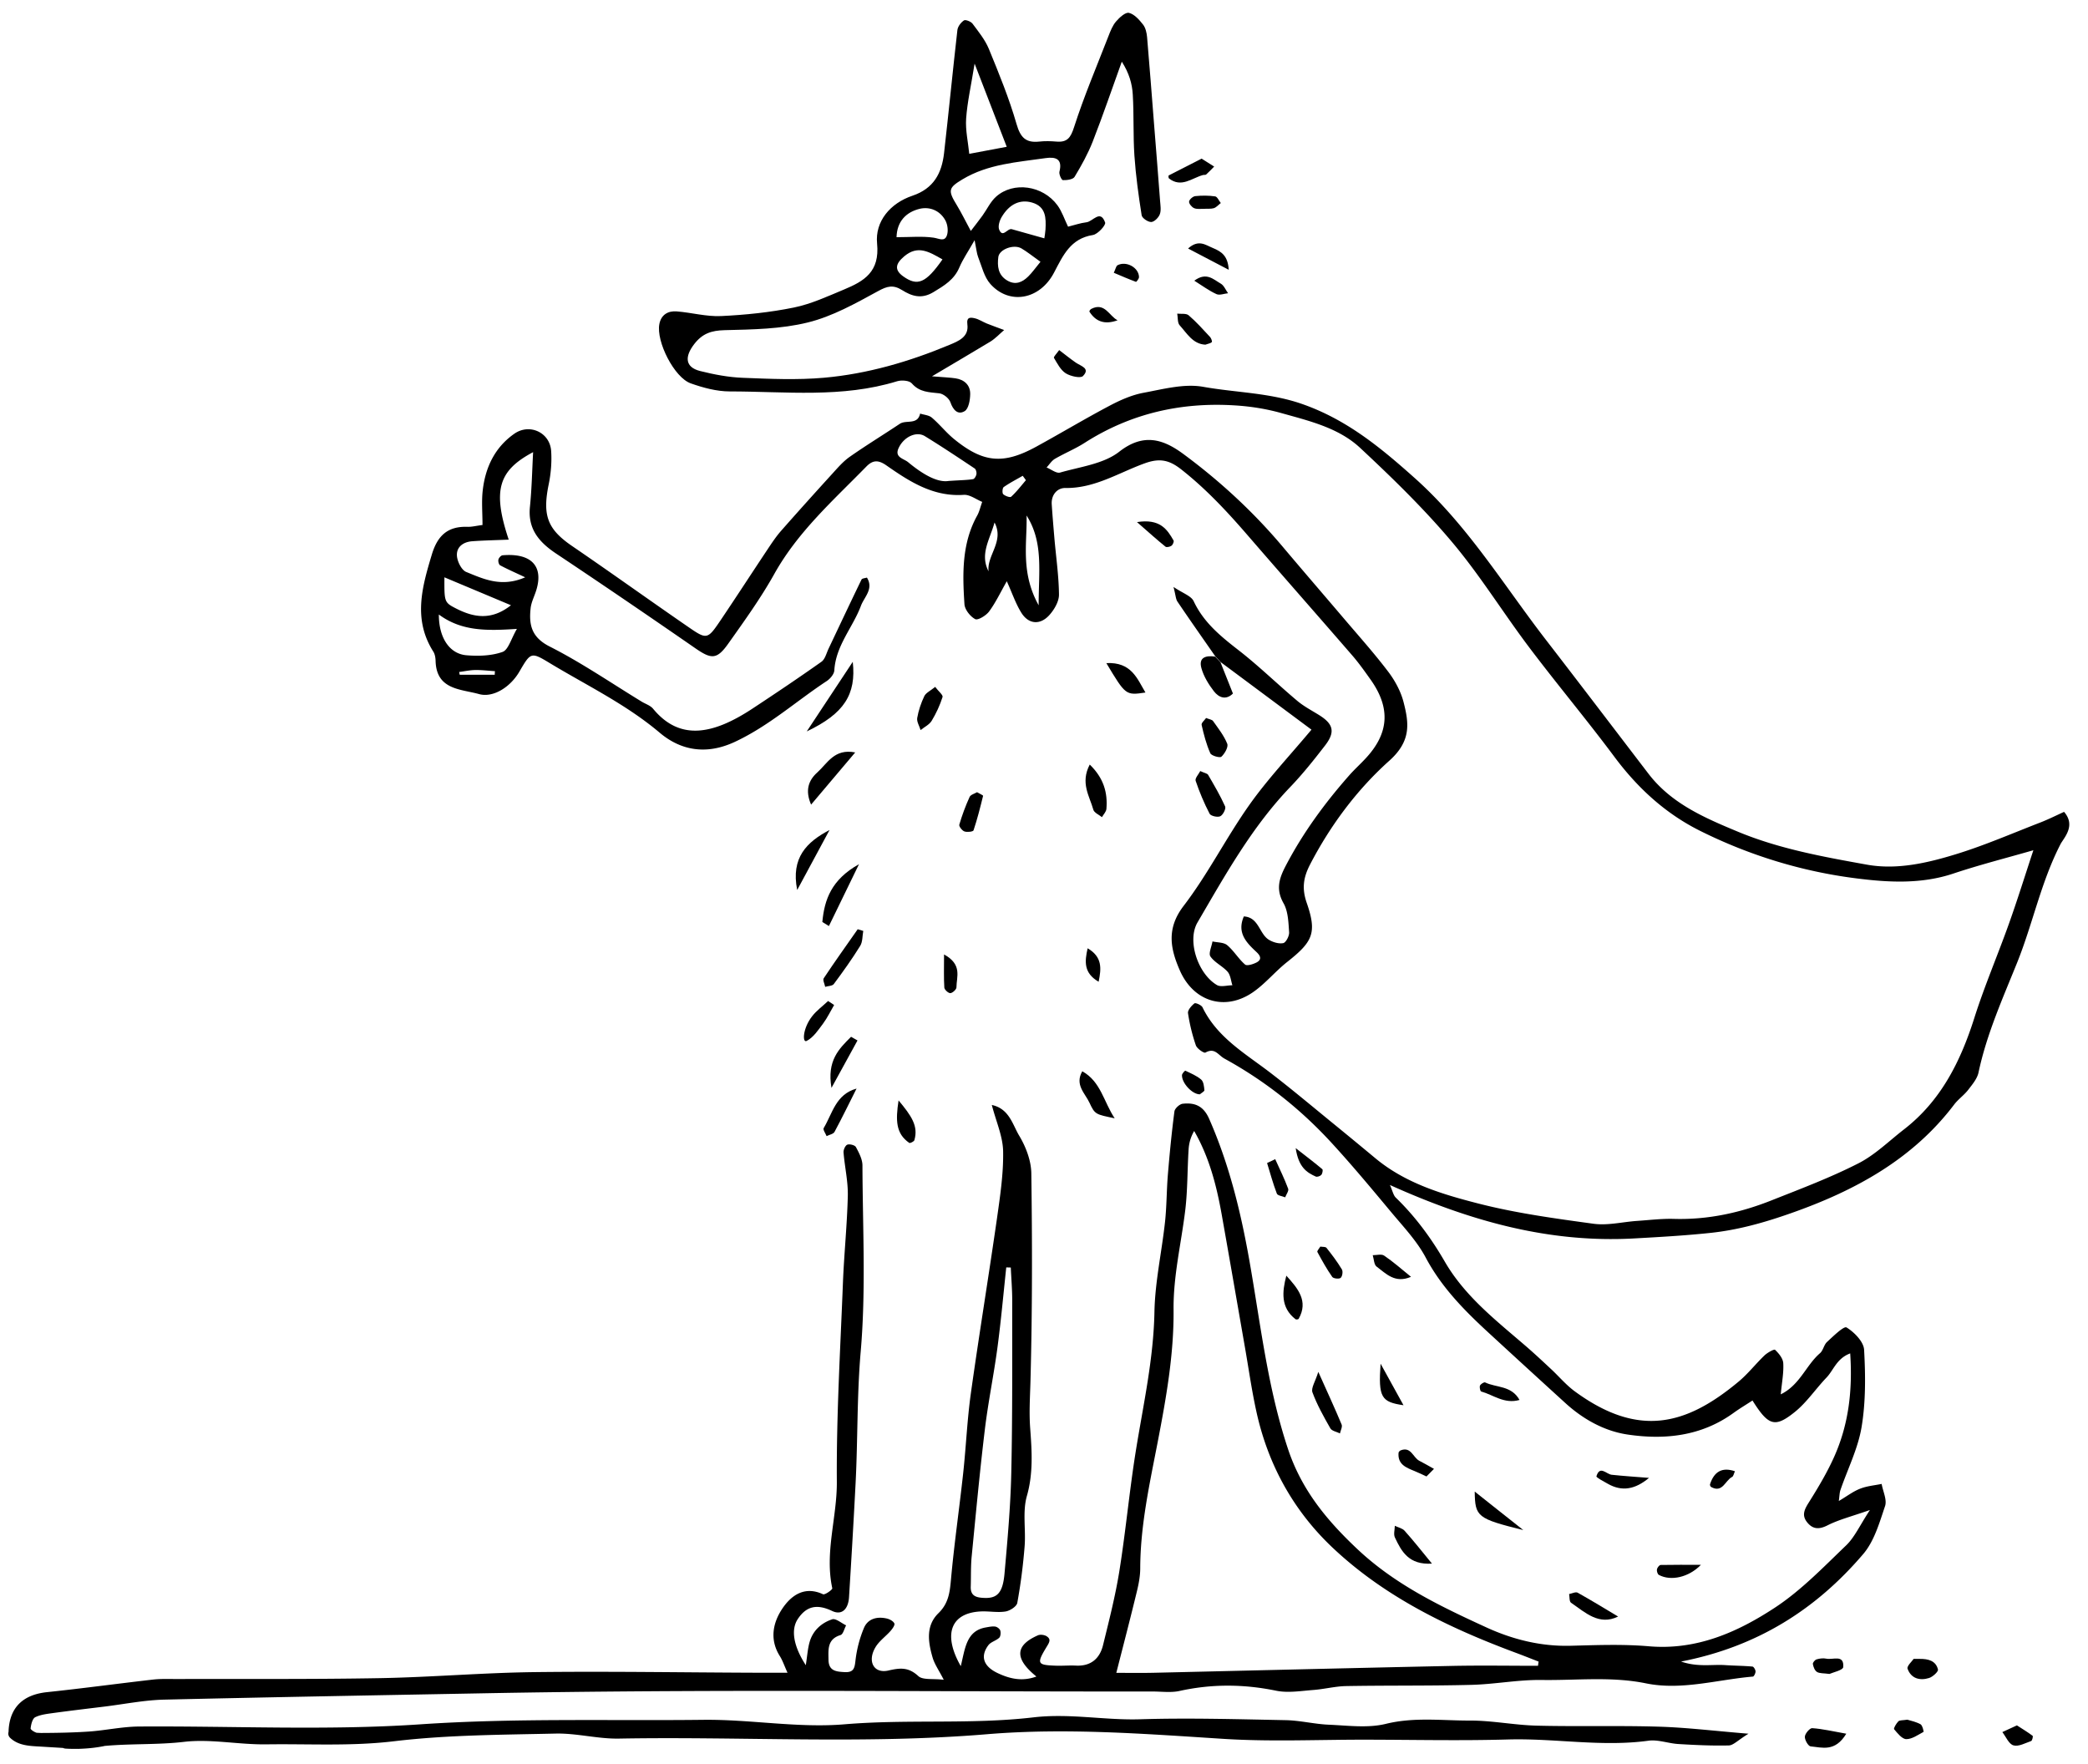 <svg xmlns="http://www.w3.org/2000/svg" viewBox="0 0 308.12 260.33" style="enable-background:new 0 0 308.12 260.33" xml:space="preserve"><path d="M304.59 119.8c-1.12.51-2.28 1.09-3.48 1.56-4.14 1.6-8.22 3.38-12.45 4.68-4.26 1.31-8.74 2.35-13.17 1.55-6.45-1.16-12.95-2.33-19.05-4.87-4.9-2.04-9.81-4.14-13.19-8.56-5.03-6.57-10.03-13.15-15.09-19.7-6.25-8.09-11.54-16.88-19.32-23.85-5.12-4.58-10.13-8.72-16.76-11.02-4.78-1.65-9.71-1.65-14.53-2.51-2.8-.5-5.89.34-8.8.88-1.73.32-3.44 1.08-5.01 1.91-3.65 1.93-7.2 4.06-10.82 6.04-4.88 2.67-7.85 2.39-12.18-1.16-1.15-.95-2.09-2.15-3.23-3.12-.43-.37-1.14-.41-1.73-.6-.38 1.73-2.05.88-3 1.51-2.46 1.64-4.98 3.18-7.39 4.87-.94.66-1.73 1.57-2.51 2.43-2.55 2.8-5.09 5.62-7.59 8.46-.76.86-1.4 1.83-2.04 2.79-2.29 3.44-4.54 6.91-6.85 10.34-2 2.96-2.06 3-4.87 1.06-5.72-3.94-11.36-7.99-17.1-11.91-3.63-2.48-4.41-4.5-3.46-9.11.33-1.61.47-3.3.36-4.94-.19-2.71-3.18-4.1-5.43-2.53-2.89 2.02-4.29 4.99-4.67 8.41-.18 1.61-.03 3.26-.03 5.06-.95.12-1.58.29-2.2.27-2.92-.1-4.43 1.27-5.28 4.1-1.46 4.85-2.78 9.57.22 14.31.25.39.33.94.34 1.42.14 4.24 3.72 4.1 6.41 4.85 2.09.58 4.62-1.03 5.94-3.29 1.67-2.86 1.72-2.96 4.4-1.34 5.5 3.33 11.31 6.1 16.32 10.33 3.04 2.57 6.79 3.35 11.07 1.36 5.04-2.35 9.06-6.01 13.59-8.99.51-.34 1.08-1.02 1.11-1.58.22-3.66 2.73-6.32 3.93-9.53.49-1.3 1.91-2.48.88-4.15-.28.09-.71.11-.8.29-1.65 3.4-3.25 6.81-4.87 10.22-.31.66-.51 1.53-1.04 1.91-3.35 2.37-6.76 4.66-10.19 6.92-5.88 3.87-10.74 4.76-14.66.01-.4-.48-1.11-.7-1.67-1.04-4.51-2.75-8.89-5.76-13.59-8.14-2.69-1.36-3.07-3.21-2.81-5.63.1-.95.6-1.85.87-2.79 1.02-3.46-.79-5.4-5.01-5.04-.23.02-.55.38-.61.63-.06.26.06.75.26.85 1.06.57 2.17 1.05 3.69 1.77-3.51 1.52-6.14.25-8.7-.79-.69-.28-1.3-1.51-1.37-2.35-.11-1.33.92-2.08 2.23-2.18 1.77-.13 3.54-.16 5.41-.24-2.44-7.3-1.5-10.2 3.6-12.91-.14 2.53-.19 5.32-.47 8.08-.33 3.28 1.36 5.22 3.9 6.91 6.87 4.58 13.69 9.23 20.48 13.93 2.37 1.64 3.19 1.73 4.87-.64 2.39-3.37 4.82-6.74 6.83-10.34 3.48-6.22 8.7-10.84 13.57-15.82.99-1.01 1.81-.97 3-.13 3.4 2.37 6.88 4.62 11.37 4.31.88-.06 1.82.67 2.72 1.04-.28.78-.42 1.44-.73 2-2.3 4.13-2.18 8.62-1.89 13.09.05.8.85 1.82 1.59 2.21.39.21 1.61-.53 2.05-1.13.96-1.3 1.66-2.79 2.61-4.46.82 1.82 1.33 3.35 2.16 4.67 1.07 1.7 2.79 1.83 4.15.29.71-.8 1.4-1.99 1.39-2.99-.03-2.79-.44-5.57-.68-8.36-.14-1.65-.28-3.3-.39-4.96-.09-1.42.83-2.43 2.01-2.41 4.34.07 7.9-2.27 11.74-3.65 2.23-.8 3.63-.46 5.39.93 3.67 2.89 6.81 6.27 9.84 9.78 5.1 5.9 10.26 11.75 15.37 17.65.97 1.12 1.84 2.35 2.7 3.56 2.96 4.17 2.74 7.89-.69 11.59-.79.86-1.66 1.64-2.43 2.51-3.63 4.11-6.85 8.5-9.4 13.38-.97 1.85-1.49 3.47-.32 5.53.68 1.2.72 2.83.82 4.28.04.54-.47 1.52-.87 1.6-.67.13-1.56-.14-2.17-.53-1.38-.9-1.45-3.29-3.64-3.41-1.05 2.42.37 3.86 1.86 5.25.58.54.84 1.09.04 1.53-.51.27-1.44.56-1.72.32-.97-.84-1.65-2.03-2.64-2.86-.52-.43-1.43-.38-2.17-.55-.12.76-.61 1.77-.3 2.22.62.9 1.78 1.41 2.53 2.25.43.49.49 1.32.71 2-.77 0-1.72.3-2.29-.04-2.8-1.66-4.43-6.54-2.86-9.23 4.09-6.99 8.03-14.1 13.72-20.02 1.83-1.91 3.49-4 5.11-6.1 1.51-1.96 1.23-3.13-.77-4.41-1.12-.71-2.32-1.32-3.32-2.16-2.92-2.45-5.65-5.13-8.66-7.47-2.65-2.06-5.16-4.09-6.64-7.24-.37-.79-1.61-1.18-2.98-2.11.33 1.26.33 1.79.58 2.16 1.83 2.71 3.71 5.38 5.58 8.07.26.28.52.57.78.85 4.43 3.29 8.86 6.59 13.42 9.98-3.28 3.92-6.48 7.31-9.15 11.08-3.43 4.84-6.12 10.23-9.72 14.93-2.57 3.36-1.95 6.33-.55 9.53 2.01 4.57 6.58 6.01 10.66 3.29 1.88-1.26 3.36-3.11 5.15-4.53 3.78-2.99 4.47-4.26 2.9-8.77-.75-2.17-.45-3.79.5-5.63 3.01-5.8 6.95-11.07 11.7-15.32 3.25-2.91 2.91-5.52 2.09-8.68-.41-1.57-1.25-3.12-2.23-4.42-2-2.64-4.21-5.12-6.36-7.64-3.11-3.66-6.25-7.29-9.34-10.96-4.31-5.1-9.21-9.61-14.56-13.56-2.87-2.12-5.82-3.18-9.45-.34-2.31 1.81-5.75 2.22-8.73 3.08-.55.16-1.33-.48-2-.75.41-.43.74-.99 1.24-1.28 1.43-.83 2.98-1.46 4.37-2.35 6.78-4.34 14.22-6.03 22.17-5.53 2.29.14 4.6.5 6.81 1.12 4.12 1.16 8.46 2.16 11.66 5.13 4.73 4.41 9.41 8.96 13.57 13.9 4.15 4.92 7.55 10.46 11.44 15.61 4.09 5.42 8.46 10.63 12.52 16.08 3.44 4.62 7.54 8.39 12.68 10.95 7.27 3.62 15.01 5.99 23.01 7 4.7.6 9.58.88 14.32-.7 3.89-1.3 7.88-2.31 11.83-3.45-1.23 3.72-2.35 7.32-3.62 10.88-1.66 4.65-3.61 9.19-5.1 13.89-2.04 6.42-4.93 12.21-10.38 16.43-2.22 1.72-4.28 3.77-6.75 5.02-4.1 2.09-8.43 3.72-12.72 5.42-4.64 1.85-9.44 2.91-14.48 2.76-1.81-.05-3.64.18-5.45.3-2.14.15-4.32.7-6.4.42-5.7-.78-11.43-1.56-16.98-2.98-5.39-1.38-10.82-3.01-15.26-6.72-1.91-1.59-3.83-3.17-5.75-4.74-3.21-2.61-6.37-5.28-9.65-7.8-3.72-2.86-7.9-5.22-10.07-9.7-.16-.33-1.03-.71-1.19-.58-.44.35-1.01 1-.95 1.44.24 1.61.63 3.21 1.16 4.75.17.49 1.19 1.19 1.41 1.07 1.41-.78 1.86.37 2.83.9 5.99 3.29 11.25 7.47 15.84 12.48 3.02 3.29 5.88 6.73 8.74 10.16 1.8 2.16 3.8 4.26 5.1 6.71 2.32 4.36 5.66 7.76 9.21 11.03 3.79 3.49 7.58 6.96 11.39 10.43 2.63 2.4 5.76 4.14 9.17 4.65 5.5.82 10.92.25 15.66-3.19.9-.65 1.86-1.22 2.79-1.83 2.34 3.72 3.29 4.07 6.23 1.71 1.78-1.43 3.09-3.42 4.69-5.09 1.05-1.09 1.49-2.82 3.5-3.57.37 5.53-.25 10.53-2.37 15.27-1.01 2.25-2.28 4.4-3.59 6.49-.66 1.06-1.31 1.99-.42 3.13.82 1.05 1.75 1.14 3.04.48 1.66-.84 3.51-1.3 6.25-2.26-1.51 2.3-2.26 4.02-3.51 5.22-3.35 3.21-6.63 6.63-10.47 9.16-5.55 3.65-11.58 6.33-18.62 5.73-3.81-.33-7.66-.18-11.49-.08-4.4.13-8.58-.91-12.47-2.69-6.76-3.1-13.45-6.29-19.03-11.53-4.52-4.25-8.24-8.72-10.26-14.75-3.05-9.12-4.08-18.61-5.74-27.98-1.27-7.16-2.98-14.13-5.92-20.81-.85-1.93-2.14-2.41-3.9-2.22-.46.05-1.16.69-1.22 1.13-.41 3.11-.71 6.23-.97 9.35-.19 2.32-.17 4.65-.42 6.96-.48 4.42-1.47 8.82-1.56 13.24-.13 6.99-1.65 13.73-2.75 20.56-.94 5.85-1.48 11.76-2.41 17.61-.59 3.72-1.53 7.39-2.43 11.05-.49 1.99-1.81 3.12-4 3.01-1-.05-2 .05-3 .01-2.71-.1-2.83-.29-1.32-2.78.41-.67.7-1.13-.03-1.58-.34-.2-.93-.27-1.28-.11-3.37 1.49-3.44 3.45-.2 6.07-2.04.75-3.86.38-5.75-.52-1.99-.95-2.61-2.4-1.34-4.1.36-.49 1.14-.66 1.6-1.1.21-.2.25-.74.16-1.06-.08-.26-.47-.55-.75-.59-.45-.06-.94.05-1.4.13-2.88.5-3.04 3.13-3.68 5.71-2.77-4.86-1.35-7.95 3.13-8.08 1.16-.03 2.36.2 3.49.01.65-.11 1.63-.74 1.72-1.27.5-2.75.86-5.54 1.08-8.33.2-2.49-.33-5.13.34-7.46.95-3.33.73-6.63.49-9.88-.19-2.46-.02-4.81.04-7.24.27-10.16.26-20.33.12-30.49-.03-1.87-.81-3.91-1.79-5.54s-1.46-3.98-4.04-4.53c.64 2.46 1.63 4.64 1.67 6.84.06 3.28-.44 6.59-.9 9.85-1.24 8.62-2.65 17.22-3.86 25.85-.55 3.92-.71 7.9-1.14 11.84-.57 5.23-1.33 10.45-1.8 15.69-.17 1.88-.37 3.49-1.84 4.92-1.9 1.85-1.53 4.26-.87 6.54.29 1 .94 1.9 1.65 3.29-1.61-.2-3.09.07-3.76-.55-1.43-1.31-2.63-1.23-4.39-.82-2.17.51-3.16-1.34-1.94-3.41.54-.93 1.51-1.6 2.24-2.43.28-.32.67-.87.56-1.1-.16-.35-.69-.63-1.12-.73-1.44-.33-2.8.02-3.38 1.42a17.71 17.71 0 0 0-1.23 4.7c-.13 1.16-.22 1.87-1.63 1.79-1.26-.07-2.34-.18-2.36-1.82-.02-1.52-.2-3.04 1.78-3.65.38-.12.55-.93.82-1.43-.69-.32-1.53-1.07-2.06-.89-1.59.53-2.85 1.66-3.33 3.36-.28.98-.34 2.02-.56 3.41-1.81-2.79-2.23-5.22-1.19-6.8 1.27-1.92 2.82-2.27 5.06-1.21 1.46.7 2.4-.27 2.51-2.03.35-5.61.68-11.23.97-16.85.33-6.45.19-12.89.75-19.37.79-9.1.29-18.31.26-27.48 0-.91-.51-1.87-.96-2.71-.15-.29-.92-.49-1.27-.36-.3.11-.59.76-.56 1.15.17 2.12.67 4.24.63 6.35-.1 4.29-.55 8.58-.72 12.87-.38 9.79-.97 19.58-.9 29.36.04 5.27-1.82 10.43-.67 15.73.04.2-1.09 1.01-1.37.88-2.72-1.26-4.68.16-5.99 2.1-1.41 2.09-1.92 4.59-.38 7.03.4.63.64 1.37 1.13 2.45-1.83 0-3.3.01-4.77 0-10.83-.04-21.67-.22-32.5-.09-7.62.09-15.23.75-22.85.89-10 .18-20 .1-30 .13-1.17 0-2.34-.05-3.5.08-5.23.6-10.45 1.31-15.68 1.86-3.47.37-5.46 2.21-5.64 5.65 0 .07 0 .15-.01.22-.08.29-.03.62.26.89 1.23 1.15 2.9 1.18 4.48 1.27l3.3.2c.12.06.26.09.41.1.61.04 1.21.04 1.82.03l.1.01c.03 0 .05-.01.08-.01 1.22-.04 2.43-.16 3.63-.4.01 0 .02-.01.04-.02 3.92-.37 7.88-.15 11.79-.61 3.93-.46 8.07.43 12.18.37 6.27-.09 12.49.3 18.81-.46 7.88-.94 15.88-.95 23.83-1.13 3.11-.07 6.24.8 9.36.74 18.12-.33 36.23.86 54.36-.65 11.58-.96 23.23-.05 34.84.69 6.97.44 13.99.11 20.99.12 7 .01 14 .17 21-.03 6.92-.2 13.8 1.13 20.73.18 1.41-.19 2.92.4 4.39.49 2.48.15 4.98.27 7.46.21.67-.02 1.32-.76 2.9-1.73-5.11-.42-9.17-.92-13.25-1.04-5.99-.18-12 0-18-.15-3.29-.08-6.57-.76-9.85-.75-4.12.01-8.22-.54-12.39.48-2.67.66-5.63.25-8.45.13-2.13-.09-4.24-.63-6.36-.67-7.16-.14-14.34-.35-21.5-.13-5.25.16-10.37-.91-15.74-.28-9.2 1.07-18.54.24-27.84 1.02-6.88.58-13.89-.74-20.84-.66-13.95.16-27.88-.28-41.85.67-13.77.93-27.65.22-41.48.32-2.45.02-4.9.57-7.35.74-2.35.16-4.72.2-7.08.21l-.63-.03c-.4-.12-.91-.48-.89-.64.06-.59.27-1.46.69-1.66.85-.41 1.87-.5 2.84-.64 2.44-.33 4.89-.62 7.34-.92 2.95-.36 5.89-.96 8.84-1.03 15.62-.36 31.24-.64 46.85-.93 32.99-.63 65.99-.24 98.99-.27 1.33 0 2.72.2 3.99-.08 4.76-1.05 9.46-1.02 14.24-.04 1.74.36 3.64.04 5.46-.1 1.64-.12 3.26-.55 4.89-.58 6.17-.11 12.33-.02 18.5-.18 3.46-.09 6.91-.77 10.36-.72 5.12.08 10.24-.55 15.39.5 5.26 1.07 10.51-.55 15.77-1 .16-.01.4-.51.39-.77-.01-.25-.27-.7-.46-.71-1.32-.12-2.65-.12-3.97-.21-1.99-.14-4.05.33-6.56-.53 11.27-2.19 19.92-7.71 26.87-15.85 1.63-1.9 2.4-4.62 3.23-7.08.32-.93-.31-2.18-.5-3.28-1.07.22-2.19.31-3.19.71-1.01.39-1.91 1.09-3.13 1.81.1-.74.1-1.21.24-1.62 1.06-3.1 2.59-6.11 3.12-9.3.62-3.73.58-7.61.37-11.4-.07-1.19-1.45-2.59-2.59-3.29-.4-.24-1.97 1.3-2.89 2.15-.46.43-.56 1.26-1.04 1.66-2.05 1.77-2.96 4.69-5.78 6.06.17-1.77.45-3.19.37-4.6-.04-.7-.66-1.45-1.21-1.97-.14-.13-1.11.41-1.54.81-1.32 1.26-2.46 2.74-3.86 3.9-7.68 6.39-14.71 8.36-24.18 1.4-1.29-.95-2.34-2.22-3.52-3.31-1.21-1.13-2.42-2.26-3.67-3.34-4.38-3.78-8.98-7.33-11.96-12.46-2-3.46-4.35-6.66-7.23-9.45-.37-.36-.48-.99-.87-1.87 11.8 5.32 23.43 8.57 35.94 7.89 3.79-.21 7.56-.42 11.34-.82 4.18-.44 8.1-1.57 11.93-2.92 9.33-3.28 17.89-7.89 24.05-16.02.6-.79 1.46-1.38 2.07-2.17.6-.78 1.32-1.63 1.52-2.54 1.2-5.67 3.57-10.94 5.71-16.25 2.33-5.8 3.54-11.99 6.46-17.59.67-1.07 2.12-2.72.46-4.64zM73.01 99.57h-5.17c-.03-.14-.06-.27-.08-.41.79-.1 1.58-.28 2.38-.29.97-.01 1.93.11 2.9.17-.02.18-.03.35-.03.53zm1.15-3.37c-1.64.58-3.57.64-5.35.49-2.49-.22-4.06-2.6-4.05-6.01 3.38 2.5 7.14 2.41 11.52 2.12-.86 1.46-1.26 3.09-2.12 3.4zm1.24-6.89c-2.89 2.29-5.51 1.8-8.08.49-1.79-.91-1.75-1-1.74-4.61 3.12 1.31 6.2 2.6 9.82 4.12zm68.69-19.35c-.04.27-.28.7-.49.74-.8.14-1.62.14-3.61.27-1.69.28-3.9-1.04-5.97-2.76-.67-.56-2.05-.7-1.42-2.08.76-1.67 2.63-2.54 3.88-1.77 2.49 1.53 4.92 3.15 7.35 4.77.19.13.3.57.26.83zm1.79 14.35c-1.32-2.55.18-4.66.88-7.21 1.47 2.8-1.16 4.83-.88 7.21zm3.33-11.01c-.16.15-.89-.11-1.17-.38-.17-.17-.12-.91.08-1.05.89-.62 1.86-1.12 2.8-1.66.16.22.32.43.47.65-.71.83-1.38 1.71-2.18 2.44zm4.06 16.02c-2.69-4.86-1.69-9.1-1.78-13.25 2.5 3.96 1.78 8.17 1.78 13.25zm-9.88 140.32c.61-6.23 1.19-12.47 1.94-18.69.49-4.07 1.33-8.1 1.87-12.17.52-3.91.87-7.84 1.29-11.76.22.01.44.01.67.02.07 1.61.21 3.23.21 4.84-.01 8.5.05 17-.14 25.5-.11 4.96-.56 9.91-1 14.85-.26 2.87-1.11 3.66-3.05 3.56-1.1-.05-1.98-.27-1.93-1.66.05-1.49-.01-3 .14-4.49zm83.57 16.17c-4.14 0-8.29-.07-12.43.01-14.78.31-29.56.68-44.34 1.02-1.81.04-3.62.01-5.46.01 1.07-4.19 2.09-8.1 3.04-12.03.27-1.11.49-2.27.49-3.41.02-6.31 1.38-12.43 2.57-18.58 1.25-6.48 2.41-12.96 2.35-19.58-.05-4.99 1.14-9.82 1.73-14.72.35-2.96.3-5.96.49-8.94.06-.9.29-1.78.82-2.7 2.23 3.88 3.3 8.05 4.06 12.31 1.15 6.47 2.27 12.95 3.4 19.43.57 3.23 1.02 6.49 1.73 9.7 1.71 7.79 5.45 14.57 11.21 20.02 7.69 7.27 17.06 11.8 26.88 15.47 1.19.44 2.37.91 3.55 1.37-.04.2-.06.41-.09.62z"/><path d="M137.53 55.53c1.87.15 2.69.18 3.49.3 1.31.2 2.17 1.02 2.15 2.32-.01.87-.23 2.17-.82 2.52-.99.6-1.7-.15-2.1-1.31-.2-.58-1.03-1.25-1.64-1.32-1.5-.17-2.92-.15-4.06-1.47-.37-.43-1.52-.51-2.17-.31-8.11 2.5-16.44 1.5-24.69 1.5-1.93 0-3.92-.54-5.76-1.19-2.44-.86-5.13-6.19-4.63-8.76.26-1.36 1.27-1.96 2.55-1.86 2.19.17 4.38.79 6.55.69 3.6-.17 7.22-.54 10.75-1.26 2.54-.52 4.98-1.65 7.4-2.66 2.96-1.23 5.29-2.6 4.88-6.77-.33-3.29 1.95-5.97 5.22-7.07 3.14-1.06 4.32-3.32 4.66-6.27.69-6.06 1.28-12.13 1.97-18.18.06-.52.52-1.12.97-1.42.22-.15 1.02.16 1.26.48.88 1.18 1.85 2.37 2.41 3.72 1.5 3.65 3 7.32 4.09 11.1.57 1.99 1.37 2.8 3.36 2.58.82-.09 1.67-.07 2.5 0 1.62.14 2.12-.55 2.63-2.14 1.46-4.54 3.33-8.94 5.06-13.39.3-.77.61-1.59 1.14-2.2.5-.58 1.38-1.39 1.9-1.26.79.19 1.51 1.01 2.07 1.72.38.48.54 1.21.6 1.85.37 4.28.69 8.56 1.03 12.84.3 3.78.61 7.57.89 11.35.05.66.18 1.4-.05 1.98-.19.49-.82 1.11-1.26 1.12-.48.01-1.34-.57-1.41-.99-.46-2.92-.87-5.87-1.07-8.82-.2-2.99-.06-6-.24-8.99-.09-1.6-.54-3.18-1.62-4.86-1.42 3.93-2.77 7.9-4.29 11.79-.71 1.81-1.67 3.54-2.68 5.21-.24.39-1.14.5-1.72.48-.2-.01-.61-.87-.51-1.25.49-1.94-.62-2.2-2.04-2-4.2.61-8.49.86-12.28 3.14-2.08 1.25-2.16 1.63-.81 3.83.66 1.09 1.22 2.24 2.05 3.78.66-.86 1.2-1.55 1.71-2.25.68-.94 1.18-2.06 2.02-2.81 2.56-2.28 6.9-1.66 9.05 1.27.67.91 1.03 2.05 1.57 3.16.9-.22 1.8-.54 2.72-.65.94-.11 2.05-1.95 2.75.04.13.38-1.09 1.73-1.81 1.84-3.3.52-4.4 3.02-5.73 5.55-2.1 4.01-6.59 4.81-9.39 1.68-.93-1.04-1.27-2.62-1.81-3.98-.21-.54-.25-1.15-.52-2.49-1.01 1.78-1.75 2.84-2.24 4-.76 1.82-2.23 2.7-3.84 3.67-1.77 1.07-3.2.59-4.62-.3-1.31-.82-2.19-.6-3.55.15-3.32 1.81-6.73 3.73-10.35 4.62-3.95.98-8.18 1.04-12.29 1.14-1.96.05-3.28.49-4.49 2.06-1.45 1.88-1.32 3.4.84 3.96 2.07.52 4.21.93 6.33 1.01 3.99.16 8.02.34 11.99-.01 6.41-.57 12.57-2.37 18.51-4.85 1.31-.55 2.89-1.16 2.64-3.02-.15-1.15.5-1.03 1.07-.91.63.14 1.19.53 1.8.78.85.34 1.71.64 2.56.96-.67.57-1.28 1.24-2.02 1.7-2.52 1.53-5.07 3.01-8.63 5.13zm11.03-33.87c-1.61-4.17-3.04-7.85-4.74-12.27-.53 3.3-1.08 5.69-1.25 8.1-.12 1.72.29 3.47.46 5.21 1.71-.33 3.41-.65 5.53-1.04zm5.55 13.51c.05-.35.14-.83.17-1.31.09-1.69.08-3.37-1.98-3.97-1.77-.51-3.35.21-4.49 2.14-.31.52-.56 1.34-.37 1.84.53 1.32 1.22-.23 1.87-.05 1.51.42 3.01.84 4.8 1.35zM132.3 35c2.05 0 3.78-.17 5.46.07.8.11 1.62.66 1.97-.33.23-.64.11-1.6-.22-2.21-.79-1.45-2.28-2.07-3.79-1.72-2.05.5-3.36 1.9-3.42 4.19zm21.24 3.63c-1.22-.87-1.97-1.48-2.8-1.97-1.13-.67-3.27.12-3.42 1.26-.17 1.35-.05 2.66 1.31 3.47 1.22.72 2.23.27 3.11-.6.57-.56 1.03-1.22 1.8-2.16zm-14.46-.35c-2.03-1.17-3.65-2.12-5.63-.47-1.3 1.09-1.51 2-.18 2.96 2.12 1.52 3.35 1.02 5.81-2.49zM119.05 107.93c2.47-3.73 4.54-6.86 6.79-10.27.53 4.82-1.28 7.65-6.79 10.27zM119.69 118.73c-.91-2.09-.39-3.58.92-4.75 1.49-1.33 2.51-3.56 5.59-2.95-2.21 2.61-4.21 4.98-6.51 7.7zM177.12 113.78c.62.29 1.03.34 1.16.56.89 1.53 1.79 3.05 2.51 4.66.15.34-.32 1.26-.72 1.45-.4.19-1.4-.04-1.57-.37-.81-1.56-1.5-3.2-2.06-4.86-.13-.36.43-.96.68-1.44zM127.39 137.37c-.14.74-.08 1.6-.45 2.2-1.2 1.94-2.53 3.8-3.9 5.64-.22.29-.84.28-1.27.41-.08-.43-.39-1.01-.21-1.27 1.62-2.44 3.33-4.83 5.01-7.23.27.08.54.17.82.25zM194.54 202.44c1.36 3.04 2.45 5.39 3.44 7.77.14.34-.15.87-.25 1.31-.49-.25-1.2-.36-1.42-.76-.98-1.72-1.96-3.47-2.64-5.31-.22-.64.43-1.6.87-3.01zM122.41 122.48c-1.47 2.73-2.94 5.45-4.77 8.85-.95-4.77 1.41-7.09 4.77-8.85zM160.81 112.82c2.06 2 2.66 4.14 2.46 6.55-.04.42-.43.81-.66 1.21-.44-.36-1.15-.65-1.27-1.1-.56-2.01-1.95-3.95-.53-6.66zM179.33 96.89c.26.28.52.57.78.85.6 1.51 1.2 3.02 1.83 4.6-1.02 1.01-2.08.61-2.81-.34-.78-1.01-1.5-2.18-1.84-3.4-.46-1.64.71-1.9 2.04-1.71zM159.71 158.08c2.74 1.53 3.15 4.49 4.78 6.94-2.79-.59-2.91-.54-3.72-2.3-.64-1.39-2.21-2.65-1.06-4.64zM121.35 136.05c.31-3.31 1.33-6.24 5.41-8.53-1.74 3.58-3.09 6.36-4.44 9.13-.32-.19-.65-.39-.97-.6zM177.98 105.95c.47.19.87.23 1.03.45.76 1.08 1.61 2.14 2.09 3.35.19.48-.37 1.46-.86 1.91-.23.21-1.48-.14-1.64-.51-.59-1.33-.96-2.76-1.28-4.18-.07-.29.44-.7.66-1.02zM138 101.36c.48.64 1.18 1.19 1.09 1.49-.39 1.22-.94 2.42-1.61 3.52-.35.57-1.07.91-1.63 1.36-.18-.6-.59-1.23-.5-1.78.19-1.1.56-2.2 1.04-3.21.23-.5.89-.79 1.61-1.38zM163.26 97.85c3.69-.19 4.54 2.27 5.77 4.34-2.91.43-2.91.43-5.77-4.34zM177.32 23.41c.86.54 1.36.85 1.85 1.17-.39.39-.76.8-1.18 1.17-.1.09-.32.04-.48.08-1.65.46-3.19 1.92-5.01.5-.08-.06-.09-.41-.04-.44 1.63-.84 3.26-1.67 4.86-2.48zM189.82 188.24c1.7 1.88 3.3 3.74 1.82 6.37-.05.09-.37.13-.46.06-2.22-1.72-1.98-4.05-1.36-6.43zM224.79 225.78c-6.81-1.69-7.12-1.96-7.17-5.68 2.15 1.72 4.28 3.39 7.17 5.68zM211.31 230.73c-3.42.22-4.5-1.8-5.47-3.86-.22-.47-.02-1.14-.01-1.72.49.24 1.11.36 1.44.73 1.29 1.44 2.49 2.96 4.04 4.85zM126.4 160.63c-1.07 2.13-2.12 4.28-3.25 6.39-.18.33-.77.42-1.17.63-.16-.4-.57-.96-.43-1.19 1.31-2.18 1.76-4.96 4.85-5.83zM272.45 255.83c-1.66 2.75-3.58 2.02-5.26 1.87-.35-.03-.89-.96-.85-1.44.03-.46.73-1.27 1.08-1.25 1.55.11 3.08.47 5.03.82zM144.18 116.9c.39.23.91.45.89.54-.42 1.71-.85 3.42-1.41 5.09-.07.2-.94.3-1.34.16-.34-.12-.83-.74-.76-1 .41-1.39.92-2.77 1.52-4.09.16-.34.75-.49 1.1-.7zM177.87 50.86c-1.85-.09-2.71-1.67-3.79-2.86-.34-.37-.25-1.14-.36-1.72.57.07 1.32-.07 1.69.25 1.13.97 2.13 2.09 3.15 3.19.18.19.35.68.26.77-.21.19-.57.23-.95.37zM243.34 218.08c-2.03 1.69-3.97 2.07-6.08.87-.61-.35-1.74-.93-1.68-1.11.51-1.65 1.44-.32 2.25-.22 1.76.19 3.53.3 5.51.46zM251 230.91c-1.78 1.84-4.42 2.44-6.2 1.49-.2-.11-.34-.56-.29-.82.04-.25.35-.64.54-.65 1.92-.04 3.85-.02 5.95-.02zM238.78 238.54c-2.81 1.38-4.83-.58-6.95-2.04-.26-.18-.2-.84-.28-1.28.43-.08.97-.36 1.26-.2 2.04 1.14 4.03 2.36 5.97 3.52zM123.09 148.3c-.54.92-1 1.89-1.63 2.74-.71.95-1.43 2.05-2.42 2.56-.66.34-.6-1.83.79-3.62.66-.86 1.58-1.52 2.37-2.27.3.19.59.39.89.59zM126.54 153.53c-1.12 2.05-2.25 4.1-3.84 7-.7-4.02 1.11-5.77 2.89-7.54.32.18.64.36.95.54zM208.22 188.41c-2.38 1.02-3.69-.48-5.08-1.51-.39-.29-.39-1.1-.57-1.68.57 0 1.29-.21 1.68.06 1.32.89 2.53 1.96 3.97 3.13zM132.6 162.38c1.88 2.26 2.95 3.77 2.33 5.87-.06.2-.64.48-.75.4-1.99-1.37-2.03-3.31-1.58-6.27zM203.73 201.23c1.48 2.68 2.42 4.39 3.38 6.13-3.29-.48-3.73-1.15-3.38-6.13zM156.3 51.66c.94.71 1.68 1.32 2.47 1.86.74.51 2.16.82 1.04 1.97-.36.37-1.86.03-2.55-.41-.76-.49-1.24-1.45-1.73-2.27-.09-.15.42-.65.77-1.15zM282.39 244.79h.93c1.21-.01 2.36.27 2.66 1.57.07.31-.77 1.08-1.31 1.25-1.38.43-2.67.07-3.18-1.38-.12-.39.67-1.09.9-1.44zM281.46 253.76c.44.14 1.25.3 1.94.67.29.15.5 1.1.45 1.13-.82.44-1.7 1.08-2.55 1.07-.62-.01-1.29-.87-1.79-1.46-.11-.13.31-.84.62-1.16.2-.2.64-.14 1.33-.25zM297.63 254.6c.82.53 1.6 1 2.32 1.54.09.06-.06.72-.22.77-.86.3-1.86.86-2.61.64-.68-.19-1.11-1.27-1.64-1.96.66-.3 1.32-.61 2.15-.99zM181.32 39.81c-2.19-1.14-3.96-2.07-6-3.14 1.56-1.4 2.56-.52 3.67-.07 1.28.53 2.21 1.16 2.33 3.21zM194.84 183.95c.31.06.76 0 .91.19.81 1.02 1.6 2.06 2.27 3.18.18.3.07 1.04-.19 1.25-.23.19-1.06.1-1.23-.14-.82-1.17-1.52-2.43-2.2-3.69-.07-.15.28-.52.44-.79zM188.18 171.05c.65 1.45 1.36 2.87 1.91 4.36.12.32-.28.84-.44 1.27-.43-.18-1.12-.25-1.23-.55-.56-1.47-.98-3-1.44-4.51l1.2-.57zM139.31 140.84c2.75 1.5 1.83 3.32 1.83 4.86 0 .3-.57.83-.9.85-.29.02-.87-.51-.89-.82-.09-1.47-.04-2.94-.04-4.89zM167.78 77.04c3.37-.53 4.44 1.03 5.4 2.72.09.16-.11.63-.31.77-.22.16-.72.27-.88.14-1.23-.99-2.41-2.06-4.21-3.63zM224.23 206.58c-2.24.64-3.86-.75-5.66-1.25-.14-.04-.27-.63-.17-.87.1-.23.6-.54.75-.47 1.64.8 3.89.43 5.08 2.59zM269.97 247.01c-.91-.12-1.47-.06-1.85-.3-.33-.21-.53-.74-.6-1.16-.04-.2.3-.62.55-.69.46-.14.99-.2 1.46-.1.95.2 2.63-.68 2.47 1.25-.05.45-1.52.77-2.03 1zM210.5 217.87c-.58-.27-1.15-.55-1.74-.79-1.24-.51-2.53-.97-2.38-2.7.01-.13.18-.31.31-.36 1.54-.61 1.82 1.06 2.76 1.54.73.37 1.44.79 2.16 1.19-.36.38-.74.75-1.11 1.12zM177.47 30.82c-.3-.02-.85.08-1.27-.11-.34-.15-.77-.67-.73-.97.04-.31.57-.77.92-.8.97-.1 1.97-.1 2.93.04.32.05.55.64.83.98-.34.26-.64.63-1.03.76-.45.13-.97.06-1.65.1zM177.06 161.48c-1.09.02-2.66-1.62-2.64-2.82 0-.24.44-.69.49-.67.81.39 1.68.74 2.35 1.32.35.3.42 1.02.47 1.56.01.18-.44.41-.67.61zM191.2 169.42c1.8 1.4 2.89 2.23 3.93 3.11.12.1.02.65-.15.84-.17.19-.62.34-.83.24-1.31-.6-2.52-1.34-2.95-4.19zM176.24 41.42c1.79-1.33 2.83-.18 3.9.43.48.27.73.94 1.08 1.42-.58.06-1.26.34-1.71.13-1.1-.5-2.09-1.24-3.27-1.98zM164.36 40.25c.28-.6.34-1 .55-1.11 1.29-.68 3.14.34 3.17 1.74.01.25-.39.74-.45.71-1.1-.41-2.18-.88-3.27-1.34zM162.12 144.87c-2.19-1.28-2.08-2.93-1.62-4.94 2.16 1.28 2.04 2.93 1.62 4.94zM164.92 47.26c-1.92.7-3.24.18-4.16-1.28-.04-.06.13-.32.26-.39 2.02-1.05 2.67 1.07 3.9 1.67zM256.02 217.1c-.16.34-.22.74-.42.84-1.02.51-1.4 2.43-3.1 1.48-.1-.06-.19-.29-.16-.39.59-1.83 1.74-2.59 3.68-1.93z"/></svg>